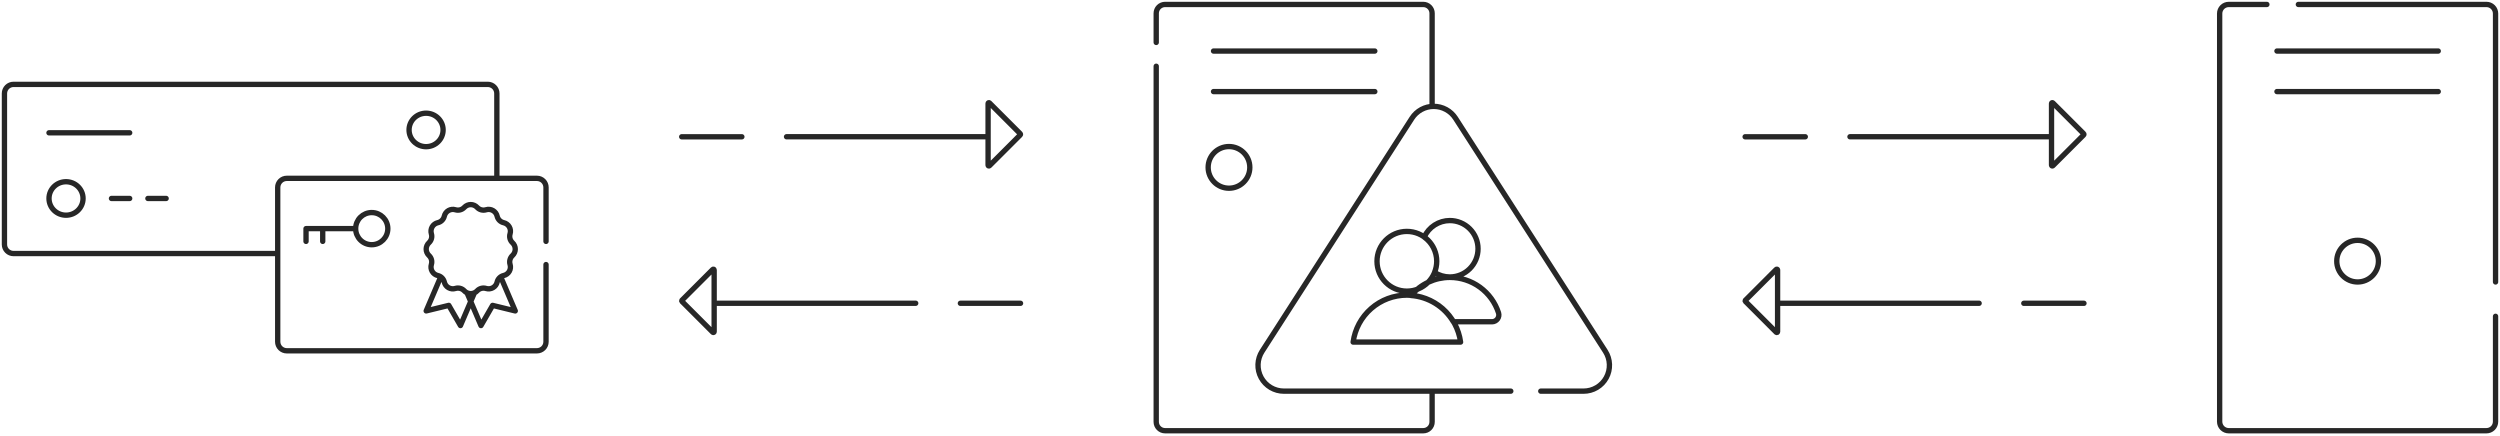 <svg xmlns="http://www.w3.org/2000/svg" width="562" height="98" viewBox="0 0 562 98" fill="none"><path d="M11.012 29.855H29.154M25.059 44.613H29.154M33.25 44.613H37.345M111.692 40.091V21.005C111.692 20.464 111.477 19.946 111.095 19.564C110.712 19.181 110.194 18.967 109.653 18.967H3.039C2.772 18.967 2.506 19.019 2.259 19.122C2.012 19.224 1.787 19.374 1.597 19.563C1.408 19.753 1.258 19.977 1.155 20.225C1.053 20.472 1 20.737 1 21.005V54.961C1 55.501 1.215 56.019 1.597 56.401C1.979 56.783 2.497 56.998 3.037 56.998H62.427M122.745 59.475V76.821C122.745 77.361 122.531 77.879 122.149 78.262C121.766 78.643 121.248 78.858 120.708 78.858H64.465C63.925 78.858 63.407 78.643 63.024 78.262C62.643 77.879 62.428 77.361 62.428 76.821V42.129C62.428 41.589 62.643 41.071 63.024 40.688C63.407 40.307 63.925 40.092 64.465 40.092H120.708C121.248 40.092 121.766 40.307 122.148 40.689C122.53 41.071 122.745 41.589 122.745 42.129V54.26M111.42 64.138C111.58 63.921 111.694 63.674 111.754 63.412C111.837 63.052 112.019 62.723 112.28 62.462C112.541 62.201 112.87 62.019 113.23 61.937C113.492 61.876 113.739 61.762 113.955 61.601C114.171 61.441 114.353 61.238 114.487 61.005C114.621 60.772 114.707 60.513 114.737 60.246C114.767 59.978 114.742 59.707 114.664 59.45C114.556 59.098 114.55 58.723 114.646 58.368C114.741 58.013 114.935 57.691 115.204 57.441C115.401 57.257 115.558 57.035 115.666 56.787C115.774 56.54 115.829 56.274 115.829 56.004C115.829 55.734 115.774 55.468 115.666 55.221C115.558 54.974 115.401 54.751 115.204 54.568C114.934 54.317 114.74 53.995 114.644 53.639C114.549 53.282 114.555 52.907 114.664 52.554C114.743 52.297 114.768 52.025 114.738 51.757C114.708 51.489 114.623 51.231 114.488 50.997C114.354 50.764 114.173 50.56 113.956 50.4C113.74 50.239 113.492 50.125 113.23 50.064C112.87 49.982 112.541 49.8 112.28 49.539C112.019 49.278 111.837 48.949 111.754 48.589C111.694 48.327 111.58 48.08 111.42 47.863C111.259 47.647 111.056 47.466 110.823 47.331C110.59 47.197 110.331 47.111 110.064 47.081C109.796 47.05 109.525 47.075 109.268 47.154C108.915 47.262 108.539 47.269 108.183 47.173C107.827 47.078 107.505 46.884 107.254 46.614C107.071 46.417 106.848 46.26 106.601 46.153C106.355 46.045 106.088 45.99 105.819 45.99C105.55 45.99 105.283 46.045 105.036 46.153C104.789 46.26 104.567 46.417 104.383 46.614C104.132 46.884 103.81 47.078 103.454 47.173C103.098 47.269 102.722 47.262 102.37 47.154C102.112 47.075 101.841 47.05 101.574 47.081C101.306 47.111 101.048 47.197 100.815 47.331C100.581 47.466 100.378 47.647 100.218 47.863C100.058 48.08 99.944 48.327 99.883 48.589C99.802 48.949 99.62 49.279 99.359 49.54C99.098 49.801 98.768 49.983 98.408 50.064C98.146 50.125 97.899 50.239 97.682 50.399C97.466 50.559 97.285 50.763 97.15 50.996C97.015 51.229 96.93 51.487 96.9 51.755C96.869 52.023 96.894 52.294 96.973 52.551C97.081 52.904 97.088 53.279 96.992 53.635C96.897 53.992 96.703 54.313 96.433 54.565C96.236 54.748 96.078 54.971 95.971 55.218C95.863 55.465 95.808 55.731 95.808 56.001C95.808 56.27 95.863 56.537 95.971 56.784C96.078 57.031 96.236 57.254 96.433 57.438C96.703 57.688 96.897 58.01 96.992 58.367C97.088 58.723 97.081 59.098 96.973 59.451C96.894 59.708 96.869 59.979 96.9 60.247C96.93 60.514 97.015 60.773 97.15 61.006C97.285 61.239 97.466 61.443 97.682 61.603C97.899 61.763 98.146 61.877 98.408 61.938C98.768 62.02 99.097 62.202 99.358 62.463C99.619 62.724 99.801 63.053 99.883 63.413C99.944 63.675 100.058 63.922 100.218 64.139C100.378 64.355 100.581 64.536 100.815 64.671C101.048 64.805 101.306 64.891 101.574 64.921C101.841 64.951 102.112 64.927 102.37 64.848C102.722 64.74 103.097 64.733 103.453 64.828C103.809 64.923 104.13 65.117 104.381 65.386C104.565 65.583 104.787 65.74 105.034 65.848C105.282 65.956 105.548 66.011 105.818 66.011C106.087 66.011 106.354 65.956 106.601 65.848C106.848 65.74 107.071 65.583 107.254 65.386C107.506 65.116 107.828 64.923 108.184 64.828C108.54 64.732 108.915 64.739 109.268 64.848C109.525 64.927 109.796 64.951 110.064 64.921C110.332 64.89 110.59 64.805 110.823 64.671M111.42 64.138C111.26 64.355 111.057 64.536 110.823 64.671M111.42 64.138C111.58 63.922 111.695 63.674 111.755 63.412C111.869 62.937 112.158 62.523 112.563 62.251L115.83 69.895L110.739 68.651L108.124 73.184L104.983 65.816C105.358 65.995 105.781 66.05 106.19 65.973C106.598 65.895 106.972 65.689 107.255 65.385C107.507 65.115 107.829 64.922 108.185 64.827C108.541 64.731 108.917 64.738 109.269 64.847C109.526 64.926 109.797 64.951 110.065 64.92C110.332 64.89 110.59 64.805 110.823 64.671M79.952 51.396C79.952 53.393 81.57 55.011 83.567 55.011C85.563 55.011 87.182 53.393 87.182 51.396C87.182 49.4 85.563 47.782 83.567 47.782C81.57 47.782 79.952 49.4 79.952 51.396ZM79.952 51.396L68.795 51.396V54.26M72.547 51.398V54.26M18.668 44.613C18.668 46.691 16.954 48.376 14.841 48.376C12.728 48.376 11.015 46.691 11.015 44.613C11.015 42.535 12.728 40.851 14.841 40.851C16.954 40.851 18.668 42.535 18.668 44.613ZM99.609 29.212C99.609 31.29 97.896 32.974 95.783 32.974C93.67 32.974 91.956 31.29 91.956 29.212C91.956 27.134 93.67 25.449 95.783 25.449C97.896 25.449 99.609 27.134 99.609 29.212ZM104.382 65.384C104.131 65.114 103.809 64.92 103.453 64.825C103.097 64.729 102.721 64.736 102.369 64.844C102.112 64.923 101.841 64.948 101.573 64.918C101.306 64.887 101.048 64.802 100.815 64.668C100.581 64.534 100.378 64.353 100.218 64.137C100.057 63.921 99.943 63.674 99.882 63.412C99.769 62.935 99.48 62.519 99.072 62.246L95.806 69.89L100.894 68.649L103.511 73.183L106.659 65.816C106.283 65.996 105.86 66.051 105.45 65.973C105.04 65.896 104.666 65.689 104.382 65.384Z" stroke="#272727" stroke-width="1.2" stroke-miterlimit="10" stroke-linecap="round" stroke-linejoin="round"></path><path d="M229.363 30.07C229.397 30.103 229.415 30.149 229.415 30.196C229.415 30.243 229.397 30.289 229.363 30.322L222.428 37.258C222.403 37.283 222.371 37.3 222.336 37.307C222.301 37.314 222.265 37.31 222.232 37.297C222.2 37.283 222.172 37.26 222.152 37.23C222.133 37.201 222.123 37.166 222.123 37.131V23.261C222.123 23.226 222.133 23.191 222.153 23.162C222.172 23.132 222.2 23.109 222.232 23.096C222.265 23.082 222.301 23.079 222.336 23.085C222.371 23.093 222.403 23.11 222.428 23.135L229.363 30.07Z" stroke="#272727" stroke-width="1.2" stroke-linecap="round" stroke-linejoin="round"></path><path d="M221.901 30.742H176.816" stroke="#272727" stroke-width="1.2" stroke-miterlimit="1.5" stroke-linecap="round" stroke-linejoin="round"></path><path d="M166.769 30.748H153.249" stroke="#272727" stroke-width="1.2" stroke-miterlimit="1.5" stroke-linecap="round" stroke-linejoin="round"></path><path d="M153.301 67.502C153.268 67.536 153.249 67.581 153.249 67.629C153.249 67.676 153.268 67.721 153.301 67.755L160.236 74.69C160.261 74.715 160.293 74.733 160.328 74.739C160.363 74.746 160.399 74.743 160.432 74.729C160.464 74.716 160.492 74.693 160.512 74.663C160.531 74.634 160.542 74.599 160.542 74.564V60.694C160.541 60.658 160.531 60.624 160.511 60.594C160.492 60.565 160.464 60.542 160.432 60.528C160.399 60.515 160.363 60.511 160.328 60.518C160.293 60.525 160.261 60.542 160.236 60.567L153.301 67.502Z" stroke="#272727" stroke-width="1.2" stroke-linecap="round" stroke-linejoin="round"></path><path d="M160.763 68.175H205.848" stroke="#272727" stroke-width="1.2" stroke-miterlimit="1.5" stroke-linecap="round" stroke-linejoin="round"></path><path d="M215.895 68.181H229.415" stroke="#272727" stroke-width="1.2" stroke-miterlimit="1.5" stroke-linecap="round" stroke-linejoin="round"></path><path d="M259.919 14.891V94.84C259.919 95.366 260.129 95.871 260.502 96.243C260.686 96.428 260.906 96.575 261.147 96.675C261.388 96.775 261.647 96.826 261.908 96.826H319.948C320.209 96.826 320.468 96.775 320.709 96.675C320.95 96.575 321.17 96.428 321.354 96.243C321.539 96.059 321.686 95.839 321.786 95.598C321.886 95.357 321.937 95.098 321.937 94.837V87.927M321.937 23.909V2.99C321.937 2.728 321.886 2.47 321.786 2.228C321.686 1.987 321.539 1.768 321.354 1.583C320.982 1.211 320.478 1.001 319.953 1H261.908C261.647 1 261.388 1.051 261.147 1.151C260.905 1.251 260.686 1.397 260.501 1.582C260.316 1.767 260.169 1.986 260.07 2.228C259.97 2.469 259.918 2.728 259.919 2.99V9.537M272.802 11.476H309.058M272.802 20.588H309.058M339.627 87.93H288.619C287.574 87.93 286.548 87.648 285.649 87.115C284.751 86.581 284.012 85.815 283.512 84.898C283.011 83.981 282.767 82.945 282.805 81.901C282.842 80.856 283.161 79.841 283.726 78.963L317.406 26.58C317.934 25.761 318.658 25.087 319.514 24.621C320.369 24.154 321.328 23.91 322.302 23.91C323.277 23.91 324.235 24.154 325.091 24.621C325.946 25.087 326.671 25.761 327.198 26.58L360.878 78.963C361.444 79.841 361.763 80.856 361.8 81.901C361.838 82.945 361.594 83.981 361.094 84.898C360.593 85.816 359.854 86.582 358.956 87.115C358.057 87.649 357.031 87.93 355.986 87.93H346.366M276.275 32.945C278.861 32.945 280.958 35.041 280.958 37.628C280.958 40.214 278.861 42.311 276.275 42.311C273.689 42.311 271.592 40.214 271.592 37.628C271.592 35.041 273.689 32.945 276.275 32.945ZM325.92 49.58C324.706 49.582 323.518 49.933 322.497 50.591C321.477 51.25 320.667 52.188 320.165 53.293C321.033 53.912 321.741 54.728 322.23 55.675C322.718 56.623 322.974 57.673 322.975 58.739C322.972 59.596 322.805 60.444 322.483 61.238C323.506 61.904 324.7 62.26 325.92 62.261C326.753 62.261 327.578 62.097 328.347 61.779C329.117 61.46 329.816 60.993 330.404 60.404C330.993 59.815 331.46 59.116 331.779 58.347C332.097 57.578 332.261 56.753 332.261 55.92C332.261 54.239 331.593 52.626 330.404 51.437C329.214 50.248 327.602 49.58 325.92 49.58ZM336.871 70.329C336.122 68.014 334.659 65.996 332.691 64.565C330.724 63.133 328.353 62.362 325.92 62.362C324.258 62.365 322.616 62.73 321.108 63.432C319.601 64.134 318.265 65.156 317.193 66.426C319.138 66.572 321.019 67.185 322.677 68.213C324.335 69.24 325.72 70.653 326.716 72.331H335.41C335.651 72.329 335.889 72.272 336.104 72.162C336.319 72.052 336.505 71.894 336.647 71.699C336.789 71.504 336.883 71.279 336.922 71.041C336.961 70.803 336.944 70.559 336.871 70.329ZM316.264 52.022C319.972 52.022 322.978 55.028 322.978 58.736C322.978 62.444 319.972 65.45 316.264 65.45C312.556 65.45 309.55 62.444 309.55 58.736C309.55 55.028 312.556 52.022 316.264 52.022ZM328.339 76.899C327.943 73.977 326.501 71.298 324.281 69.358C322.06 67.417 319.212 66.347 316.264 66.345C313.315 66.348 310.467 67.418 308.247 69.358C306.026 71.298 304.583 73.977 304.185 76.899H328.339Z" stroke="#272727" stroke-width="1.2" stroke-miterlimit="10" stroke-linecap="round" stroke-linejoin="round"></path><path d="M468.423 30.07C468.456 30.103 468.474 30.149 468.474 30.196C468.474 30.243 468.456 30.289 468.423 30.322L461.487 37.258C461.462 37.283 461.43 37.3 461.395 37.307C461.361 37.314 461.324 37.31 461.292 37.297C461.259 37.283 461.231 37.26 461.212 37.23C461.192 37.201 461.182 37.166 461.182 37.131V23.261C461.182 23.226 461.192 23.191 461.212 23.162C461.231 23.132 461.259 23.109 461.292 23.096C461.324 23.082 461.361 23.079 461.395 23.085C461.43 23.093 461.462 23.11 461.487 23.135L468.423 30.07Z" stroke="#272727" stroke-width="1.2" stroke-linecap="round" stroke-linejoin="round"></path><path d="M460.96 30.742H415.875" stroke="#272727" stroke-width="1.2" stroke-miterlimit="1.5" stroke-linecap="round" stroke-linejoin="round"></path><path d="M405.828 30.748H392.308" stroke="#272727" stroke-width="1.2" stroke-miterlimit="1.5" stroke-linecap="round" stroke-linejoin="round"></path><path d="M392.36 67.502C392.327 67.536 392.308 67.581 392.308 67.629C392.308 67.676 392.327 67.721 392.36 67.755L399.295 74.69C399.32 74.715 399.352 74.733 399.387 74.739C399.422 74.746 399.458 74.743 399.491 74.729C399.523 74.716 399.551 74.693 399.571 74.663C399.59 74.634 399.601 74.599 399.601 74.564V60.694C399.601 60.658 399.59 60.624 399.571 60.594C399.551 60.565 399.523 60.542 399.491 60.528C399.458 60.515 399.422 60.511 399.387 60.518C399.352 60.525 399.32 60.542 399.295 60.567L392.36 67.502Z" stroke="#272727" stroke-width="1.2" stroke-linecap="round" stroke-linejoin="round"></path><path d="M399.822 68.175H444.907" stroke="#272727" stroke-width="1.2" stroke-miterlimit="1.5" stroke-linecap="round" stroke-linejoin="round"></path><path d="M454.954 68.181H468.474" stroke="#272727" stroke-width="1.2" stroke-miterlimit="1.5" stroke-linecap="round" stroke-linejoin="round"></path><path d="M509.592 1.002H501.019C500.752 1.002 500.486 1.054 500.239 1.156C499.991 1.258 499.766 1.408 499.576 1.597C499.387 1.786 499.236 2.011 499.134 2.258C499.031 2.506 498.978 2.771 498.978 3.039V94.787C498.978 95.055 499.031 95.32 499.134 95.568C499.236 95.815 499.387 96.04 499.576 96.229C499.766 96.419 499.991 96.569 500.239 96.671C500.486 96.774 500.751 96.826 501.019 96.826H558.96C559.501 96.826 560.02 96.611 560.402 96.229C560.785 95.846 561 95.328 561 94.787V71.108M561 63.385V3.039C561 2.772 560.947 2.506 560.845 2.259C560.742 2.012 560.592 1.787 560.402 1.597C560.213 1.408 559.988 1.258 559.741 1.155C559.493 1.053 559.228 1 558.96 1H516.672M511.86 11.475H548.116M511.86 20.587H548.116M529.989 54.024C532.576 54.024 534.674 56.12 534.674 58.706C534.674 61.291 532.576 63.388 529.989 63.388C527.402 63.388 525.304 61.291 525.304 58.706C525.304 56.12 527.402 54.024 529.989 54.024Z" stroke="#272727" stroke-width="1.2" stroke-miterlimit="10" stroke-linecap="round" stroke-linejoin="round"></path></svg>